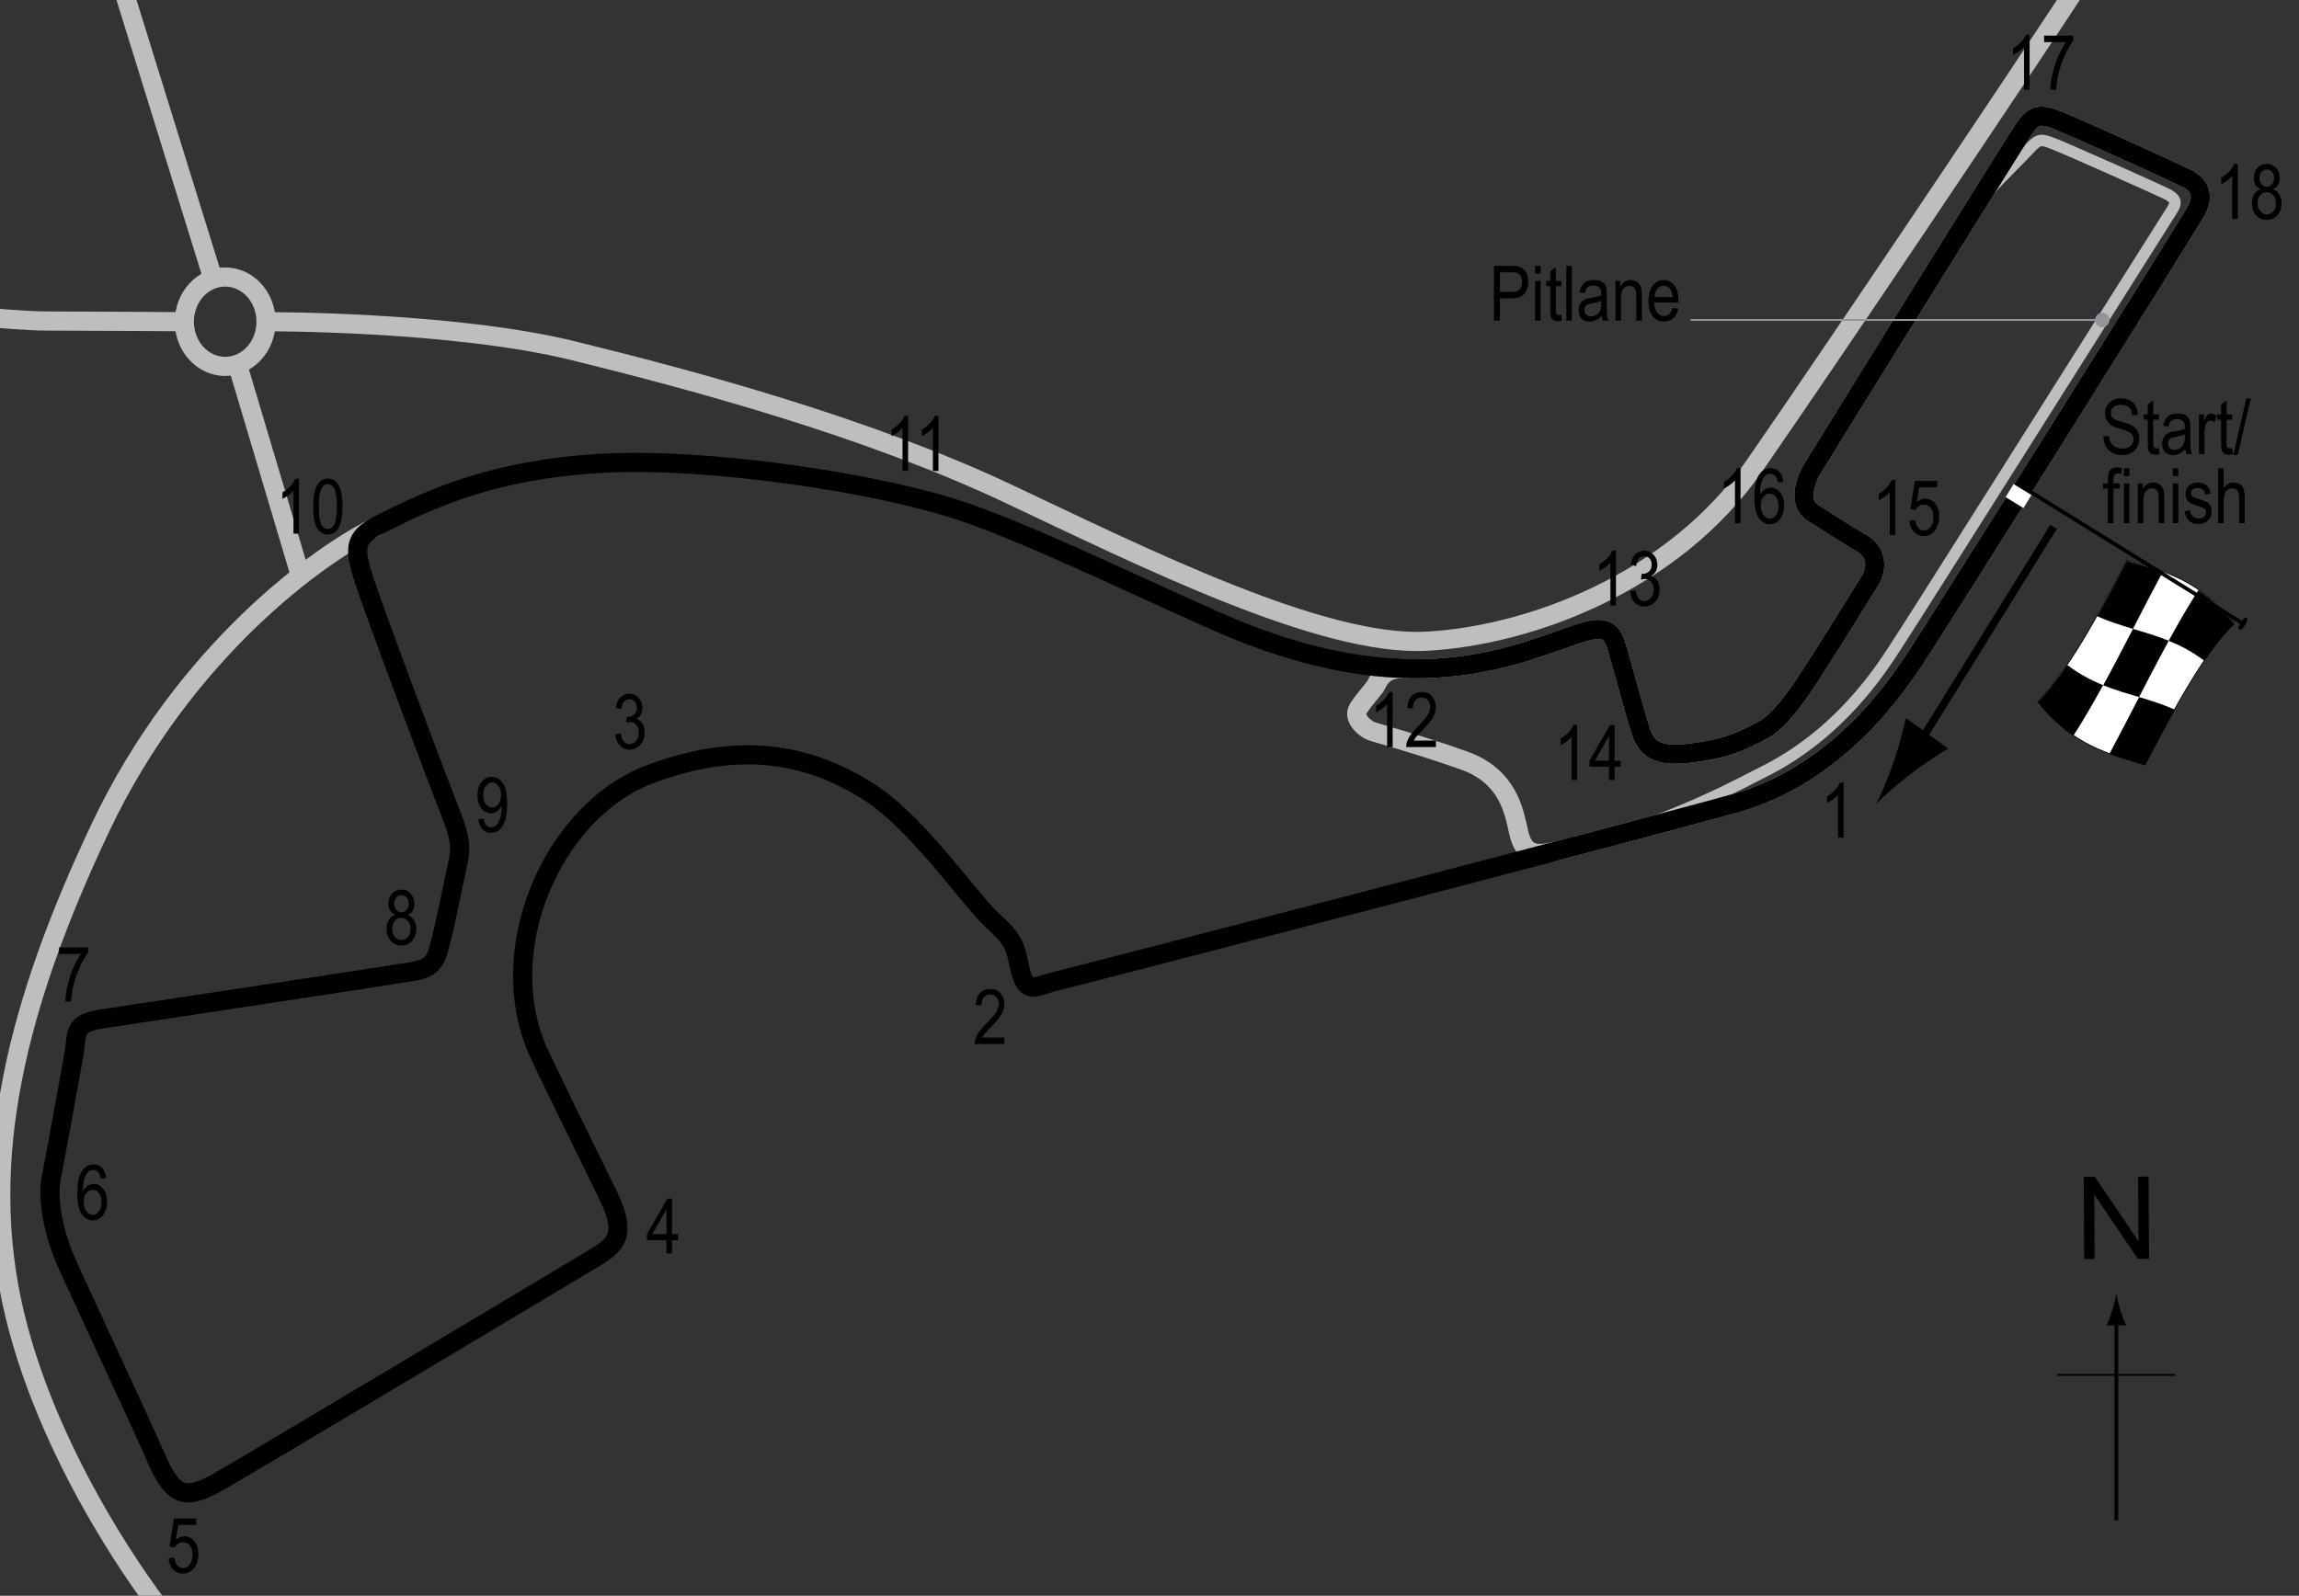 <?xml version="1.0" encoding="utf-8"?>
<!-- Generator: Adobe Illustrator 14.0.0, SVG Export Plug-In . SVG Version: 6.00 Build 43363)  -->
<!DOCTYPE svg PUBLIC "-//W3C//DTD SVG 1.1//EN" "http://www.w3.org/Graphics/SVG/1.1/DTD/svg11.dtd">
<svg version="1.1" xmlns="http://www.w3.org/2000/svg" xmlns:xlink="http://www.w3.org/1999/xlink" x="0px" y="0px" width="300px"
	 height="208.286px" viewBox="0 0 300 208.286" enable-background="new 0 0 300 208.286" xml:space="preserve">
<rect x="0" y="0" width="300" height="208.286" fill="#333333" stroke="none"/>
<g id="Pitlane">
	<path fill="none" stroke="#BCBEC0" stroke-width="1.5" d="M257.212,27.866c1.215-2.066,4.545-5.292,6.318-7.108
		c2.612-2.673,2.273-2.855,4.704-1.883s13.152,5.785,14.375,6.375c1.761,0.851,1.317,1.413,0.375,2.875
		c-1.215,1.883-32.895,52.187-35.75,56.5c-1.638,2.473-7.048,11.208-17.375,16.25c-1.817,0.887-11.103,6.087-22.523,9.125"/>
</g>
<g id="Side_Roads">
	<path fill="none" stroke="#BCBEC0" stroke-width="2.5" d="M49.204,68.69c-7.381,3.554-25.15,16.22-36.085,39.305
		S-2.919,151.492,1.94,171.662c4.86,20.168,18.468,37.664,18.468,37.664"/>
	<line fill="none" stroke="#BCBEC0" stroke-width="2.5" x1="39.18" y1="75.069" x2="30.979" y2="47.549"/>
	<ellipse fill="none" stroke="#BCBEC0" stroke-width="2.5" cx="29.385" cy="41.991" rx="5.331" ry="5.832"/>
	<path fill="none" stroke="#BCBEC0" stroke-width="2.5" d="M24.054,41.991c0,0-13.851-0.091-18.134-0.091s-21.05-1.549-27.338-3.281
		"/>
	<line fill="none" stroke="#BCBEC0" stroke-width="2.5" x1="27.699" y1="36.068" x2="14.574" y2="-6.236"/>
	<path fill="none" stroke="#BCBEC0" stroke-width="2.5" d="M34.715,41.991c0,0,24.33-0.091,40.125,3.797
		c15.795,3.888,38.287,9.939,56.862,18.711c17.497,8.262,40.844,19.925,54.433,19.197c13.607-0.729,32.318-7.777,42.768-22.842
		c10.449-15.066,34.749-51.273,42.525-63.18"/>
</g>
<g id="Short_Circuit">
	<path fill="none" stroke="#BCBEC0" stroke-width="2.5" d="M190.995,99.248c-3.938-1.395-6.562-2.188-11.907-3.767
		c-0.822-0.243-2.701-1.719-1.823-3.038c0.972-1.458,2.085-2.564,2.309-3.038c0.923-1.962,2.222-2.171,4.133-2.129
		c10.513,0.225,17.583-3.052,22.596-4.674c3.416-1.105,4.137-0.069,4.739,2.065c1.336,4.738,2.455,8.861,3.037,10.692
		c0.851,2.673,2.593,3.461,6.683,2.917c3.645-0.486,5.589-0.972,9.355-3.038c1.473-0.808,3.037-2.551,4.982-5.346
		c1.776-2.555,7.41-11.664,8.99-14.216c0.691-1.117,1.093-3.463-1.095-4.738c-2.186-1.276-4.393-2.732-6.438-4.01
		c-1.944-1.215-1.061-4.093,0-5.833c3.037-4.981,24.543-39.608,26.973-43.375c1.563-2.421,2.127-3.159,4.86-2.065
		c2.733,1.094,13.486,5.954,17.011,7.655c1.689,0.816,2.303,2.336,1.092,4.374c-2.307,3.888-32.192,51.641-36.935,58.807
		c-5.711,8.626-13.462,15.637-23.086,18.346c-3.588,1.011-12.128,3.285-22.573,6.036c-3.092,0.814-4.991,1.109-5.735-2.27
		C197.579,105.945,196.827,101.313,190.995,99.248z"/>
</g>
<g id="GP_Circuit">
	<path fill="none" stroke="#000000" stroke-width="2.5" d="M49.447,68.508c7.168-3.645,15.169-7.189,28.795-8.019
		c13.973-0.85,36.886,2.58,47.871,6.44c8.991,3.159,19.999,8.551,32.44,14.094c25.637,11.421,39.486,4.253,47.749,1.58
		c3.416-1.105,4.137-0.069,4.739,2.065c1.336,4.738,2.455,8.861,3.037,10.692c0.851,2.673,2.593,3.461,6.683,2.917
		c3.645-0.486,5.589-0.972,9.355-3.038c1.473-0.808,3.037-2.551,4.982-5.346c1.776-2.555,7.41-11.664,8.99-14.216
		c0.691-1.117,1.093-3.463-1.095-4.738c-2.186-1.276-4.393-2.732-6.438-4.01c-1.944-1.215-1.061-4.093,0-5.833
		c3.037-4.981,24.543-39.608,26.973-43.375c1.563-2.421,2.127-3.159,4.86-2.065c2.733,1.094,13.486,5.954,17.011,7.655
		c1.689,0.816,2.303,2.336,1.092,4.374c-2.307,3.888-32.192,51.641-36.935,58.807c-5.711,8.626-13.462,15.637-23.086,18.346
		c-12.515,3.523-85.232,22.416-89.059,23.328c-2.162,0.515-3.555,1.815-4.313-1.701c-0.668-3.098-0.728-3.7-3.584-6.318
		c-2.917-2.673-9.712-12.616-15.917-16.646c-9.355-6.075-18.65-6.196-28.674-2.49c-12.834,4.745-20.897,23.267-14.458,36.753
		c5.433,11.381,8.647,17.594,9.417,19.44c1.822,4.374,0.121,5.528-2.613,7.169c-2.733,1.64-46.602,27.871-48.964,29.159
		c-4.009,2.188-5.663,2.008-7.897-3.158c-1.944-4.495-10.207-22.113-11.907-26.001c-1.208-2.764-2.43-7.412-1.822-10.571
		c0.796-4.142,2.552-13.729,3.038-16.646c0.362-2.171-0.201-3.58,3.402-4.131c5.164-0.789,36.207-5.467,40.581-6.196
		c2.965-0.494,3.189-1.457,3.888-4.253c0.851-3.402,1.519-7.107,2.066-9.477c0.547-2.369,0.486-3.645-0.972-7.29
		s-9.902-26.122-11.178-30.132C46.227,71.667,46.098,70.211,49.447,68.508z"/>
</g>
<g id="Startline">
	<line fill="none" stroke="#FFFFFF" stroke-width="2" x1="262.235" y1="64.042" x2="264.568" y2="65.458"/>
</g>
<g id="Flag_x2C__North">
	<g>
		<g>
			<path fill="#FFFFFF" stroke="#000000" stroke-width="0.1" d="M265.886,91.559c3.884-3.807,7.767-10.976,11.65-18.455
				c4.669,1.434,9.339,2.421,14.008,8.269c-3.884,3.806-7.769,10.976-11.652,18.454C275.223,98.395,270.555,97.407,265.886,91.559z"
				/>
			<path d="M282.996,83.638c1.295-2.366,2.589-4.607,3.884-6.611c1.557,1.066,3.114,2.476,4.671,4.426
				c-1.295,1.268-2.591,2.91-3.886,4.813C286.108,85.079,284.552,84.268,282.996,83.638z"/>
			<path d="M273.661,80.436c1.295-2.312,2.59-4.771,3.885-7.264c1.557,0.478,3.112,0.906,4.669,1.482
				c-1.295,2.411-2.591,4.925-3.886,7.427C276.773,81.614,275.216,81.131,273.661,80.436z"/>
			<path d="M274.456,89.445c1.294-2.368,2.589-4.859,3.883-7.361c1.557,0.467,3.113,0.917,4.67,1.549
				c-1.295,2.365-2.59,4.855-3.885,7.357C277.568,90.524,276.011,90.074,274.456,89.445z"/>
			<path d="M265.884,91.616c1.295-1.269,2.589-2.912,3.884-4.815c1.557,1.188,3.112,1.998,4.669,2.628
				c-1.295,2.366-2.589,4.607-3.884,6.611C268.997,94.975,267.441,93.565,265.884,91.616z"/>
			<path d="M275.254,98.416c1.294-2.414,2.589-4.928,3.883-7.429c1.557,0.466,3.112,0.951,4.669,1.649
				c-1.295,2.309-2.59,4.767-3.885,7.26C278.366,99.417,276.81,98.989,275.254,98.416z"/>
		</g>
	</g>
	<line fill="#FFFFFF" stroke="#000000" stroke-width="0.5" x1="292.874" y1="81.514" x2="264.754" y2="64.073"/>
	<path d="M292.216,82.147c-0.149-0.092-0.213-0.216,0.204-0.889c0.418-0.673,0.579-0.709,0.729-0.617
		c0.148,0.093,0.228,0.277-0.191,0.95C292.541,82.264,292.365,82.24,292.216,82.147z"/>
	<g>
		<line fill="none" stroke="#000000" x1="267.976" y1="68.764" x2="250.126" y2="97.564"/>
		<path d="M247.14,99.341c0.757-2.203,1.104-3.743,1.568-5.615l5.521,3.982c-0.619,0.343-2.982,1.846-4.833,3.261
			c-1.982,1.516-3.651,2.985-4.616,4.02C245.459,103.747,246.327,101.7,247.14,99.341z"/>
	</g>
	<g>
		<g>
			<g>
				<line fill="none" stroke="#000000" stroke-width="0.5" x1="276.163" y1="198.436" x2="276.163" y2="172.152"/>
				<path d="M275.65,170.972c-0.249,0.827-0.479,1.364-0.746,2.027h2.522c-0.113-0.237-0.496-1.2-0.746-2.027
					c-0.268-0.885-0.449-1.687-0.516-2.207C276.1,169.285,275.917,170.087,275.65,170.972z"/>
			</g>
		</g>
	</g>
	<line fill="none" stroke="#000000" stroke-width="0.25" x1="268.458" y1="179.461" x2="283.893" y2="179.461"/>
	<g>
		<path d="M271.968,164.353l-0.058-10.737l1.458-0.008l5.685,8.4l-0.045-8.431l1.362-0.007l0.058,10.736l-1.458,0.008l-5.685-8.406
			l0.045,8.438L271.968,164.353z"/>
	</g>
</g>
<g id="Labels">
	<g>
		<path d="M194.945,41.858V34.7h2.212c0.521,0,0.905,0.045,1.152,0.137c0.339,0.124,0.608,0.353,0.811,0.688
			s0.303,0.747,0.303,1.235c0,0.645-0.164,1.17-0.493,1.577s-0.896,0.61-1.704,0.61h-1.504v2.91H194.945z M195.721,38.104h1.519
			c0.479,0,0.828-0.108,1.05-0.325s0.332-0.543,0.332-0.979c0-0.283-0.055-0.526-0.163-0.728c-0.109-0.202-0.241-0.34-0.396-0.415
			c-0.154-0.075-0.434-0.112-0.837-0.112h-1.504V38.104z"/>
		<path d="M200.316,35.711V34.7h0.718v1.011H200.316z M200.316,41.858v-5.186h0.718v5.186H200.316z"/>
		<path d="M203.739,41.072l0.098,0.776c-0.198,0.052-0.378,0.078-0.537,0.078c-0.251,0-0.452-0.05-0.605-0.149
			s-0.258-0.235-0.315-0.408c-0.057-0.172-0.085-0.516-0.085-1.03v-2.983h-0.527v-0.684h0.527v-1.284l0.718-0.527v1.812h0.728v0.684
			h-0.728v3.032c0,0.28,0.021,0.46,0.063,0.542c0.062,0.117,0.178,0.176,0.347,0.176C203.502,41.106,203.609,41.095,203.739,41.072z
			"/>
		<path d="M204.393,41.858V34.7h0.718v7.158H204.393z"/>
		<path d="M209.007,41.219c-0.241,0.25-0.491,0.439-0.752,0.566s-0.53,0.19-0.811,0.19c-0.442,0-0.796-0.133-1.06-0.4
			s-0.396-0.626-0.396-1.079c0-0.299,0.062-0.565,0.186-0.796s0.293-0.412,0.508-0.542s0.54-0.226,0.977-0.288
			c0.586-0.086,1.016-0.188,1.289-0.308l0.005-0.225c0-0.355-0.063-0.604-0.19-0.747c-0.179-0.208-0.454-0.313-0.825-0.313
			c-0.335,0-0.586,0.069-0.752,0.208s-0.288,0.4-0.366,0.783l-0.708-0.117c0.101-0.557,0.306-0.962,0.612-1.216
			c0.309-0.254,0.748-0.381,1.321-0.381c0.446,0,0.796,0.084,1.05,0.251s0.414,0.375,0.48,0.623
			c0.067,0.248,0.101,0.609,0.101,1.084v1.172c0,0.82,0.016,1.337,0.046,1.55c0.031,0.213,0.093,0.421,0.184,0.623h-0.752
			C209.079,41.679,209.03,41.466,209.007,41.219z M208.949,39.256c-0.264,0.13-0.656,0.241-1.177,0.332
			c-0.303,0.052-0.515,0.111-0.635,0.178s-0.214,0.161-0.28,0.283c-0.067,0.122-0.101,0.263-0.101,0.422
			c0,0.248,0.076,0.445,0.229,0.593s0.364,0.222,0.635,0.222c0.257,0,0.49-0.067,0.701-0.2c0.209-0.133,0.366-0.312,0.471-0.535
			s0.156-0.548,0.156-0.974V39.256z"/>
		<path d="M210.799,41.858v-5.186h0.649v0.732c0.156-0.285,0.347-0.498,0.572-0.638c0.227-0.141,0.485-0.211,0.778-0.211
			c0.227,0,0.438,0.045,0.631,0.134s0.35,0.207,0.468,0.352c0.119,0.145,0.207,0.333,0.266,0.564s0.088,0.586,0.088,1.064v3.188
			h-0.718v-3.158c0-0.381-0.032-0.66-0.098-0.836c-0.065-0.176-0.167-0.312-0.306-0.408c-0.138-0.096-0.298-0.144-0.48-0.144
			c-0.345,0-0.62,0.129-0.825,0.386s-0.308,0.699-0.308,1.325v2.835H210.799z"/>
		<path d="M218.265,40.188l0.742,0.112c-0.124,0.553-0.348,0.971-0.672,1.252c-0.323,0.282-0.725,0.422-1.203,0.422
			c-0.603,0-1.09-0.229-1.463-0.686c-0.372-0.458-0.559-1.117-0.559-1.98c0-0.895,0.188-1.578,0.564-2.048
			c0.375-0.47,0.852-0.706,1.428-0.706c0.55,0,1.009,0.231,1.377,0.693s0.552,1.131,0.552,2.007l-0.005,0.234h-3.174
			c0.029,0.583,0.164,1.022,0.405,1.318s0.534,0.444,0.879,0.444C217.677,41.253,218.053,40.898,218.265,40.188z M215.897,38.768
			h2.373c-0.032-0.449-0.129-0.785-0.288-1.006c-0.231-0.322-0.525-0.483-0.884-0.483c-0.322,0-0.598,0.134-0.825,0.403
			S215.919,38.312,215.897,38.768z"/>
	</g>
	<g>
		<path d="M274.48,56.977l0.732-0.078c0.039,0.394,0.128,0.701,0.267,0.92c0.138,0.22,0.336,0.396,0.593,0.53s0.547,0.2,0.869,0.2
			c0.462,0,0.821-0.113,1.077-0.338c0.255-0.226,0.383-0.519,0.383-0.88c0-0.211-0.047-0.396-0.139-0.553
			c-0.094-0.158-0.233-0.287-0.42-0.388c-0.188-0.101-0.592-0.243-1.214-0.427c-0.554-0.165-0.947-0.33-1.182-0.496
			s-0.417-0.377-0.547-0.632s-0.195-0.544-0.195-0.867c0-0.58,0.188-1.053,0.562-1.421s0.879-0.552,1.514-0.552
			c0.437,0,0.818,0.086,1.145,0.259c0.328,0.172,0.582,0.42,0.762,0.742c0.182,0.322,0.278,0.702,0.291,1.138l-0.747,0.068
			c-0.039-0.465-0.179-0.811-0.417-1.035c-0.24-0.225-0.576-0.337-1.009-0.337c-0.439,0-0.774,0.099-1.006,0.295
			s-0.347,0.452-0.347,0.764c0,0.29,0.085,0.514,0.254,0.674c0.169,0.159,0.55,0.321,1.143,0.484c0.579,0.16,0.985,0.299,1.22,0.417
			c0.358,0.183,0.628,0.423,0.811,0.721c0.183,0.298,0.274,0.653,0.274,1.066c0,0.41-0.096,0.783-0.288,1.119
			c-0.192,0.337-0.453,0.593-0.784,0.769c-0.33,0.175-0.728,0.263-1.193,0.263c-0.726,0-1.305-0.218-1.736-0.654
			C274.72,58.313,274.497,57.722,274.48,56.977z"/>
		<path d="M281.711,58.495l0.098,0.776c-0.198,0.052-0.378,0.078-0.537,0.078c-0.251,0-0.452-0.05-0.605-0.149
			s-0.258-0.235-0.314-0.408c-0.058-0.172-0.086-0.516-0.086-1.03v-2.983h-0.527v-0.684h0.527v-1.284l0.718-0.527v1.812h0.728v0.684
			h-0.728v3.032c0,0.28,0.021,0.46,0.063,0.542c0.062,0.117,0.178,0.176,0.347,0.176C281.475,58.529,281.582,58.518,281.711,58.495z
			"/>
		<path d="M285.159,58.642c-0.241,0.25-0.491,0.439-0.752,0.566s-0.53,0.19-0.811,0.19c-0.442,0-0.796-0.133-1.06-0.4
			s-0.396-0.626-0.396-1.079c0-0.299,0.062-0.565,0.186-0.796s0.293-0.412,0.508-0.542s0.54-0.226,0.977-0.288
			c0.586-0.086,1.016-0.188,1.289-0.308l0.005-0.225c0-0.355-0.063-0.604-0.19-0.747c-0.179-0.208-0.454-0.313-0.825-0.313
			c-0.335,0-0.586,0.069-0.752,0.208s-0.288,0.4-0.366,0.783l-0.708-0.117c0.101-0.557,0.306-0.962,0.612-1.216
			c0.309-0.254,0.748-0.381,1.321-0.381c0.446,0,0.796,0.084,1.05,0.251s0.414,0.375,0.48,0.623
			c0.067,0.248,0.101,0.609,0.101,1.084v1.172c0,0.82,0.016,1.337,0.046,1.55c0.031,0.213,0.093,0.421,0.184,0.623h-0.752
			C285.23,59.102,285.181,58.889,285.159,58.642z M285.1,56.679c-0.264,0.13-0.656,0.241-1.177,0.332
			c-0.303,0.052-0.515,0.111-0.635,0.178s-0.214,0.161-0.28,0.283c-0.067,0.122-0.101,0.263-0.101,0.422
			c0,0.248,0.076,0.445,0.229,0.593s0.364,0.222,0.635,0.222c0.257,0,0.49-0.067,0.701-0.2c0.209-0.133,0.366-0.312,0.471-0.535
			s0.156-0.548,0.156-0.974V56.679z"/>
		<path d="M286.951,59.281v-5.186h0.649v0.786c0.166-0.365,0.318-0.606,0.457-0.725c0.138-0.119,0.293-0.178,0.466-0.178
			c0.241,0,0.486,0.094,0.737,0.283l-0.244,0.815c-0.179-0.127-0.354-0.19-0.522-0.19c-0.153,0-0.293,0.054-0.42,0.161
			s-0.217,0.257-0.269,0.449c-0.091,0.335-0.137,0.692-0.137,1.069v2.715H286.951z"/>
		<path d="M291.282,58.495l0.098,0.776c-0.198,0.052-0.378,0.078-0.537,0.078c-0.251,0-0.452-0.05-0.605-0.149
			s-0.258-0.235-0.314-0.408c-0.058-0.172-0.086-0.516-0.086-1.03v-2.983h-0.527v-0.684h0.527v-1.284l0.718-0.527v1.812h0.728v0.684
			h-0.728v3.032c0,0.28,0.021,0.46,0.063,0.542c0.062,0.117,0.178,0.176,0.347,0.176C291.045,58.529,291.152,58.518,291.282,58.495z
			"/>
		<path d="M291.424,59.398l1.7-7.397h0.587l-1.706,7.397H291.424z"/>
		<path d="M275.069,68.281v-4.502h-0.64v-0.684h0.64v-0.552c0-0.407,0.042-0.712,0.127-0.916s0.215-0.359,0.39-0.466
			s0.394-0.161,0.658-0.161c0.206,0,0.431,0.031,0.676,0.093l-0.107,0.762c-0.149-0.033-0.291-0.049-0.425-0.049
			c-0.215,0-0.369,0.056-0.461,0.168c-0.094,0.112-0.14,0.326-0.14,0.642v0.479h0.83v0.684h-0.83v4.502H275.069z"/>
		<path d="M277.149,62.134v-1.011h0.718v1.011H277.149z M277.149,68.281v-5.186h0.718v5.186H277.149z"/>
		<path d="M278.97,68.281v-5.186h0.649v0.732c0.156-0.285,0.347-0.498,0.572-0.638c0.227-0.141,0.485-0.211,0.778-0.211
			c0.227,0,0.438,0.045,0.631,0.134s0.35,0.207,0.468,0.352c0.119,0.145,0.207,0.333,0.266,0.564s0.088,0.586,0.088,1.064v3.188
			h-0.718v-3.158c0-0.381-0.032-0.66-0.098-0.836c-0.065-0.176-0.167-0.312-0.306-0.408c-0.138-0.096-0.298-0.144-0.48-0.144
			c-0.345,0-0.62,0.129-0.825,0.386s-0.308,0.699-0.308,1.325v2.835H278.97z"/>
		<path d="M283.531,62.134v-1.011h0.718v1.011H283.531z M283.531,68.281v-5.186h0.718v5.186H283.531z"/>
		<path d="M285.074,66.729l0.718-0.137c0.042,0.366,0.157,0.639,0.346,0.816c0.188,0.179,0.438,0.268,0.75,0.268
			c0.313,0,0.554-0.077,0.724-0.232c0.171-0.155,0.256-0.351,0.256-0.588c0-0.205-0.073-0.365-0.22-0.479
			c-0.101-0.078-0.345-0.176-0.732-0.293c-0.56-0.172-0.935-0.319-1.123-0.439s-0.335-0.282-0.439-0.483s-0.156-0.431-0.156-0.688
			c0-0.443,0.142-0.802,0.425-1.079s0.676-0.415,1.177-0.415c0.315,0,0.594,0.057,0.832,0.171c0.24,0.114,0.423,0.267,0.55,0.459
			s0.215,0.467,0.264,0.825l-0.703,0.117c-0.065-0.566-0.373-0.85-0.923-0.85c-0.313,0-0.545,0.063-0.698,0.187
			c-0.153,0.125-0.229,0.285-0.229,0.479c0,0.191,0.073,0.342,0.22,0.453c0.089,0.064,0.35,0.168,0.783,0.311
			c0.597,0.189,0.982,0.34,1.157,0.453s0.312,0.266,0.409,0.46c0.097,0.194,0.146,0.425,0.146,0.692
			c0,0.496-0.157,0.897-0.471,1.203c-0.314,0.307-0.743,0.46-1.287,0.46C285.828,68.398,285.237,67.842,285.074,66.729z"/>
		<path d="M289.454,68.281v-7.158h0.718v2.568c0.169-0.238,0.36-0.416,0.573-0.535c0.214-0.119,0.449-0.178,0.706-0.178
			c0.452,0,0.81,0.144,1.071,0.432c0.263,0.288,0.394,0.816,0.394,1.584v3.286h-0.718v-3.286c0-0.449-0.08-0.771-0.239-0.967
			s-0.379-0.293-0.659-0.293c-0.313,0-0.578,0.125-0.799,0.376c-0.219,0.25-0.329,0.695-0.329,1.333v2.837H289.454z"/>
	</g>
	<g>
		<path d="M240.574,109.346h-0.723v-5.601c-0.166,0.195-0.389,0.395-0.669,0.598s-0.537,0.357-0.771,0.461v-0.85
			c0.397-0.228,0.748-0.506,1.053-0.835c0.304-0.329,0.518-0.649,0.642-0.962h0.469V109.346z"/>
	</g>
	<g>
		<path d="M131.07,135.425v0.845h-3.882c-0.01-0.342,0.094-0.725,0.31-1.148c0.216-0.423,0.613-0.923,1.189-1.5
			c0.674-0.671,1.115-1.189,1.323-1.556c0.208-0.367,0.313-0.708,0.313-1.024c0-0.365-0.106-0.662-0.32-0.892
			c-0.213-0.23-0.476-0.345-0.789-0.345c-0.335,0-0.61,0.124-0.825,0.373c-0.215,0.248-0.322,0.604-0.322,1.067l-0.742-0.093
			c0.052-0.688,0.247-1.204,0.583-1.55s0.78-0.52,1.331-0.52c0.599,0,1.052,0.202,1.36,0.605c0.308,0.404,0.461,0.862,0.461,1.376
			c0,0.456-0.121,0.893-0.361,1.311s-0.698,0.976-1.372,1.673c-0.43,0.439-0.707,0.739-0.833,0.899
			c-0.125,0.159-0.227,0.319-0.305,0.479H131.07z"/>
	</g>
	<g>
		<path d="M80.283,95.838l0.718-0.117c0.15,0.941,0.53,1.411,1.14,1.411c0.33,0,0.615-0.139,0.856-0.418
			c0.242-0.279,0.362-0.64,0.362-1.083c0-0.417-0.111-0.753-0.332-1.008s-0.493-0.381-0.815-0.381c-0.137,0-0.306,0.033-0.508,0.098
			l0.083-0.771l0.113,0.01c0.356,0,0.646-0.109,0.867-0.327c0.223-0.217,0.333-0.508,0.333-0.872c0-0.334-0.093-0.603-0.279-0.806
			s-0.413-0.305-0.681-0.305c-0.277,0-0.511,0.106-0.702,0.32s-0.313,0.536-0.365,0.969l-0.718-0.156
			c0.091-0.612,0.296-1.074,0.615-1.387s0.705-0.469,1.157-0.469c0.475,0,0.879,0.176,1.211,0.527
			c0.332,0.352,0.498,0.794,0.498,1.327c0,0.326-0.07,0.613-0.211,0.864c-0.141,0.25-0.337,0.447-0.589,0.59
			c0.233,0.065,0.426,0.173,0.578,0.322c0.152,0.15,0.276,0.35,0.37,0.6c0.094,0.25,0.141,0.53,0.141,0.839
			c0,0.657-0.194,1.195-0.581,1.613s-0.851,0.627-1.392,0.627c-0.501,0-0.926-0.182-1.274-0.547S80.332,96.454,80.283,95.838z"/>
	</g>
	<g>
		<path d="M86.969,163.597v-1.714h-2.544v-0.806l2.675-4.639h0.591v4.639h0.796v0.806h-0.796v1.714H86.969z M86.969,161.077v-3.228
			l-1.834,3.228H86.969z"/>
	</g>
	<g>
		<path d="M21.994,203.398l0.757-0.078c0.059,0.456,0.191,0.795,0.398,1.019c0.207,0.223,0.447,0.334,0.72,0.334
			c0.342,0,0.636-0.157,0.884-0.472s0.371-0.744,0.371-1.289c0-0.512-0.12-0.908-0.359-1.19s-0.54-0.423-0.901-0.423
			c-0.218,0-0.422,0.062-0.613,0.184s-0.341,0.293-0.452,0.512l-0.679-0.107l0.571-3.679h2.915v0.84h-2.343l-0.313,1.926
			c0.348-0.301,0.718-0.451,1.108-0.451c0.491,0,0.918,0.209,1.282,0.628c0.363,0.419,0.544,0.983,0.544,1.693
			c0,0.701-0.182,1.302-0.544,1.802s-0.851,0.75-1.462,0.75c-0.508,0-0.937-0.177-1.287-0.529
			C22.242,204.513,22.043,204.023,21.994,203.398z"/>
	</g>
	<g>
		<path d="M13.865,153.763l-0.718,0.068c-0.068-0.366-0.169-0.627-0.302-0.782c-0.191-0.228-0.422-0.341-0.692-0.341
			c-0.419,0-0.755,0.261-1.008,0.781c-0.218,0.449-0.328,1.113-0.332,1.992c0.166-0.313,0.375-0.55,0.625-0.71
			c0.25-0.162,0.516-0.242,0.796-0.242c0.465,0,0.872,0.211,1.218,0.633c0.347,0.421,0.52,0.985,0.52,1.691
			c0,0.479-0.087,0.912-0.261,1.301c-0.174,0.39-0.398,0.677-0.671,0.862s-0.575,0.278-0.903,0.278
			c-0.592,0-1.081-0.267-1.465-0.801s-0.576-1.424-0.576-2.671c0-1.384,0.197-2.369,0.59-2.956c0.394-0.588,0.897-0.882,1.512-0.882
			c0.446,0,0.818,0.151,1.119,0.455S13.8,153.185,13.865,153.763z M10.925,156.854c0,0.518,0.122,0.934,0.366,1.248
			c0.244,0.313,0.527,0.471,0.85,0.471c0.283,0,0.536-0.148,0.759-0.444s0.334-0.703,0.334-1.221c0-0.508-0.111-0.901-0.332-1.182
			s-0.492-0.42-0.811-0.42c-0.313,0-0.585,0.14-0.818,0.417C11.042,156.002,10.925,156.378,10.925,156.854z"/>
	</g>
	<g>
		<path d="M7.707,124.509v-0.845h3.794v0.684c-0.566,0.736-1.064,1.693-1.494,2.874s-0.677,2.349-0.742,3.508H8.527
			c0.01-0.599,0.105-1.297,0.285-2.095c0.18-0.797,0.428-1.558,0.743-2.28s0.654-1.338,1.018-1.846H7.707z"/>
	</g>
	<g>
		<path d="M51.562,119.414c-0.288-0.13-0.505-0.316-0.653-0.559c-0.147-0.243-0.221-0.544-0.221-0.905
			c0-0.543,0.16-0.985,0.479-1.327c0.32-0.341,0.722-0.512,1.205-0.512c0.487,0,0.892,0.174,1.215,0.522
			c0.323,0.348,0.484,0.797,0.484,1.347c0,0.345-0.072,0.637-0.215,0.876c-0.143,0.239-0.359,0.425-0.649,0.559
			c0.354,0.14,0.627,0.366,0.817,0.679c0.19,0.313,0.286,0.7,0.286,1.163c0,0.639-0.185,1.159-0.554,1.561
			c-0.369,0.402-0.827,0.604-1.373,0.604c-0.553,0-1.014-0.201-1.382-0.604c-0.369-0.402-0.554-0.931-0.554-1.585
			c0-0.479,0.099-0.874,0.295-1.185C50.941,119.735,51.213,119.525,51.562,119.414z M51.186,121.233
			c0,0.439,0.118,0.793,0.353,1.062c0.236,0.269,0.518,0.403,0.846,0.403c0.332,0,0.612-0.13,0.843-0.391
			c0.231-0.26,0.346-0.609,0.346-1.045c0-0.439-0.119-0.793-0.356-1.062c-0.237-0.269-0.521-0.403-0.853-0.403
			c-0.328,0-0.606,0.133-0.835,0.4S51.186,120.81,51.186,121.233z M51.425,117.925c0,0.351,0.092,0.63,0.277,0.838
			c0.186,0.208,0.413,0.312,0.682,0.312c0.263,0,0.487-0.103,0.672-0.307s0.278-0.469,0.278-0.794c0-0.334-0.095-0.608-0.285-0.821
			c-0.19-0.213-0.415-0.319-0.674-0.319s-0.483,0.104-0.67,0.312C51.519,117.353,51.425,117.613,51.425,117.925z"/>
	</g>
	<g>
		<path d="M62.42,106.931l0.693-0.078c0.111,0.755,0.436,1.133,0.977,1.133c0.241,0,0.46-0.082,0.657-0.247s0.364-0.457,0.5-0.876
			s0.205-0.91,0.205-1.47v-0.176c-0.15,0.29-0.352,0.519-0.605,0.688s-0.513,0.254-0.776,0.254c-0.479,0-0.891-0.209-1.238-0.627
			s-0.52-0.99-0.52-1.716c0-0.749,0.18-1.339,0.54-1.77s0.797-0.647,1.311-0.647c0.365,0,0.705,0.121,1.021,0.361
			s0.56,0.596,0.732,1.064s0.259,1.144,0.259,2.026c0,0.983-0.093,1.747-0.278,2.29s-0.437,0.941-0.754,1.191
			s-0.673,0.376-1.067,0.376c-0.446,0-0.819-0.152-1.118-0.457S62.479,107.507,62.42,106.931z M65.374,103.77
			c0-0.512-0.114-0.915-0.343-1.208c-0.228-0.293-0.491-0.44-0.788-0.44c-0.31,0-0.586,0.156-0.829,0.469
			c-0.243,0.313-0.365,0.73-0.365,1.252c0,0.47,0.116,0.844,0.347,1.123c0.232,0.279,0.509,0.418,0.832,0.418
			c0.32,0,0.59-0.14,0.813-0.42C65.263,104.683,65.374,104.285,65.374,103.77z"/>
	</g>
	<g>
		<path d="M39.021,69.652h-0.723v-5.601c-0.166,0.195-0.389,0.395-0.669,0.598s-0.537,0.357-0.771,0.461v-0.85
			c0.397-0.228,0.748-0.506,1.052-0.835s0.519-0.649,0.642-0.962h0.469V69.652z"/>
		<path d="M40.867,66.122c0-1.201,0.162-2.111,0.486-2.729s0.802-0.928,1.433-0.928c0.56,0,1.001,0.25,1.323,0.752
			c0.391,0.605,0.586,1.574,0.586,2.905c0,1.195-0.161,2.102-0.483,2.722s-0.801,0.93-1.436,0.93c-0.56,0-1.018-0.273-1.375-0.82
			S40.867,67.463,40.867,66.122z M41.604,66.12c0,1.163,0.112,1.942,0.335,2.338c0.224,0.396,0.51,0.594,0.859,0.594
			c0.33,0,0.605-0.2,0.827-0.601c0.222-0.401,0.333-1.178,0.333-2.331c0-1.167-0.112-1.947-0.335-2.341
			c-0.224-0.394-0.513-0.591-0.869-0.591c-0.326,0-0.6,0.2-0.82,0.601S41.604,64.966,41.604,66.12z"/>
	</g>
	<g>
		<path d="M118.496,61.469h-0.723v-5.601c-0.166,0.195-0.389,0.395-0.669,0.598s-0.537,0.357-0.771,0.461v-0.85
			c0.397-0.228,0.748-0.506,1.052-0.835s0.519-0.649,0.642-0.962h0.469V61.469z"/>
		<path d="M122.456,61.469h-0.723v-5.601c-0.166,0.195-0.389,0.395-0.669,0.598s-0.537,0.357-0.771,0.461v-0.85
			c0.397-0.228,0.748-0.506,1.052-0.835s0.519-0.649,0.642-0.962h0.469V61.469z"/>
	</g>
	<g>
		<path d="M181.73,97.514h-0.723v-5.601c-0.166,0.195-0.389,0.395-0.669,0.598s-0.537,0.357-0.771,0.461v-0.85
			c0.397-0.228,0.748-0.506,1.052-0.835s0.519-0.649,0.642-0.962h0.469V97.514z"/>
		<path d="M187.375,96.669v0.845h-3.882c-0.01-0.342,0.094-0.725,0.31-1.148c0.216-0.424,0.613-0.924,1.189-1.5
			c0.674-0.671,1.114-1.19,1.322-1.557c0.209-0.367,0.313-0.708,0.313-1.024c0-0.365-0.106-0.662-0.319-0.892
			c-0.213-0.23-0.476-0.345-0.788-0.345c-0.336,0-0.611,0.124-0.826,0.373c-0.215,0.248-0.322,0.604-0.322,1.068l-0.742-0.093
			c0.052-0.687,0.247-1.204,0.583-1.55s0.78-0.52,1.33-0.52c0.6,0,1.053,0.202,1.36,0.605c0.308,0.404,0.462,0.862,0.462,1.376
			c0,0.456-0.121,0.892-0.361,1.31c-0.241,0.418-0.699,0.976-1.373,1.673c-0.43,0.44-0.707,0.74-0.832,0.899
			c-0.125,0.16-0.227,0.319-0.305,0.479H187.375z"/>
	</g>
	<g>
		<path d="M210.87,79.056h-0.723v-5.601c-0.166,0.195-0.389,0.395-0.669,0.598s-0.537,0.357-0.771,0.461v-0.85
			c0.397-0.228,0.748-0.506,1.052-0.835c0.305-0.329,0.519-0.649,0.643-0.962h0.469V79.056z"/>
		<path d="M212.715,77.162l0.718-0.117c0.15,0.941,0.53,1.411,1.14,1.411c0.33,0,0.615-0.139,0.856-0.418s0.362-0.64,0.362-1.083
			c0-0.417-0.11-0.753-0.332-1.008s-0.493-0.381-0.815-0.381c-0.137,0-0.306,0.033-0.508,0.098l0.083-0.771l0.112,0.01
			c0.356,0,0.646-0.109,0.868-0.327c0.222-0.217,0.333-0.508,0.333-0.872c0-0.334-0.093-0.603-0.279-0.806
			c-0.186-0.203-0.412-0.305-0.68-0.305c-0.277,0-0.512,0.106-0.703,0.32c-0.19,0.213-0.313,0.536-0.364,0.969l-0.718-0.156
			c0.091-0.612,0.296-1.074,0.615-1.387s0.705-0.469,1.157-0.469c0.476,0,0.879,0.176,1.211,0.527
			c0.332,0.352,0.498,0.794,0.498,1.327c0,0.326-0.07,0.613-0.211,0.864s-0.338,0.447-0.59,0.59
			c0.233,0.065,0.426,0.173,0.578,0.322c0.152,0.15,0.275,0.35,0.37,0.6c0.094,0.25,0.141,0.53,0.141,0.839
			c0,0.657-0.193,1.195-0.581,1.613s-0.852,0.627-1.392,0.627c-0.501,0-0.926-0.182-1.274-0.547S212.764,77.777,212.715,77.162z"/>
	</g>
	<g>
		<path d="M205.804,101.804h-0.723v-5.601c-0.166,0.195-0.389,0.395-0.669,0.598s-0.537,0.357-0.771,0.461v-0.85
			c0.397-0.228,0.748-0.506,1.053-0.835c0.304-0.329,0.518-0.649,0.642-0.962h0.469V101.804z"/>
		<path d="M209.959,101.804v-1.714h-2.544v-0.806l2.676-4.639h0.591v4.639h0.796v0.806h-0.796v1.714H209.959z M209.959,99.285
			v-3.228l-1.834,3.228H209.959z"/>
	</g>
	<g>
		<path d="M247.321,69.844h-0.723v-5.601c-0.166,0.195-0.389,0.395-0.669,0.598s-0.537,0.357-0.771,0.461v-0.85
			c0.397-0.228,0.748-0.506,1.053-0.835c0.304-0.329,0.518-0.649,0.642-0.962h0.469V69.844z"/>
		<path d="M249.167,67.969l0.757-0.078c0.059,0.456,0.191,0.795,0.398,1.018c0.206,0.223,0.446,0.334,0.72,0.334
			c0.342,0,0.637-0.157,0.884-0.472c0.247-0.315,0.371-0.744,0.371-1.289c0-0.512-0.119-0.909-0.359-1.191
			c-0.238-0.282-0.539-0.423-0.9-0.423c-0.218,0-0.422,0.061-0.613,0.184c-0.189,0.123-0.341,0.293-0.451,0.512l-0.679-0.108
			l0.571-3.678h2.915v0.84h-2.343l-0.313,1.926c0.348-0.301,0.718-0.452,1.108-0.452c0.491,0,0.919,0.209,1.281,0.628
			c0.363,0.419,0.545,0.983,0.545,1.694c0,0.701-0.182,1.301-0.545,1.801c-0.362,0.5-0.85,0.75-1.462,0.75
			c-0.508,0-0.937-0.177-1.286-0.53C249.415,69.083,249.215,68.594,249.167,67.969z"/>
	</g>
	<g>
		<path d="M227.125,68.296h-0.723v-5.601c-0.166,0.195-0.389,0.395-0.669,0.598s-0.537,0.357-0.771,0.461v-0.85
			c0.397-0.228,0.748-0.506,1.052-0.835c0.305-0.329,0.519-0.649,0.643-0.962h0.469V68.296z"/>
		<path d="M232.707,62.886l-0.718,0.068c-0.068-0.366-0.169-0.627-0.302-0.783c-0.192-0.227-0.423-0.34-0.692-0.34
			c-0.419,0-0.755,0.26-1.009,0.781c-0.218,0.449-0.328,1.113-0.331,1.992c0.166-0.313,0.374-0.549,0.625-0.71
			s0.516-0.242,0.796-0.242c0.466,0,0.872,0.211,1.218,0.632c0.348,0.421,0.521,0.985,0.521,1.692c0,0.479-0.087,0.912-0.261,1.301
			c-0.175,0.389-0.398,0.676-0.672,0.862s-0.574,0.278-0.903,0.278c-0.593,0-1.081-0.267-1.465-0.801s-0.576-1.424-0.576-2.671
			c0-1.383,0.196-2.369,0.59-2.957s0.897-0.881,1.512-0.881c0.445,0,0.818,0.152,1.119,0.456
			C232.458,61.868,232.641,62.309,232.707,62.886z M229.767,65.977c0,0.518,0.122,0.934,0.366,1.248s0.527,0.471,0.85,0.471
			c0.283,0,0.536-0.148,0.76-0.444c0.223-0.296,0.334-0.703,0.334-1.221c0-0.508-0.11-0.902-0.332-1.182s-0.491-0.42-0.811-0.42
			c-0.313,0-0.585,0.139-0.818,0.417C229.883,65.125,229.767,65.502,229.767,65.977z"/>
	</g>
	<g>
		<path d="M264.845,11.714h-0.723V6.114c-0.166,0.195-0.389,0.395-0.669,0.598s-0.537,0.357-0.771,0.461v-0.85
			c0.397-0.228,0.748-0.506,1.053-0.835c0.304-0.329,0.518-0.649,0.642-0.962h0.469V11.714z"/>
		<path d="M266.74,5.494V4.649h3.794v0.684c-0.566,0.736-1.064,1.693-1.494,2.874s-0.677,2.35-0.742,3.508h-0.737
			c0.01-0.599,0.104-1.297,0.285-2.095c0.18-0.797,0.428-1.558,0.743-2.28c0.314-0.723,0.654-1.338,1.018-1.846H266.74z"/>
	</g>
	<g>
		<path d="M292.014,28.581h-0.723V22.98c-0.166,0.195-0.389,0.395-0.669,0.598s-0.537,0.357-0.771,0.461v-0.85
			c0.397-0.228,0.748-0.506,1.052-0.835c0.305-0.329,0.519-0.649,0.643-0.962h0.469V28.581z"/>
		<path d="M294.973,24.697c-0.288-0.13-0.506-0.316-0.653-0.559c-0.147-0.243-0.221-0.544-0.221-0.905
			c0-0.543,0.16-0.985,0.479-1.327c0.319-0.341,0.722-0.512,1.205-0.512c0.487,0,0.892,0.174,1.215,0.522s0.484,0.797,0.484,1.347
			c0,0.345-0.071,0.637-0.215,0.876c-0.144,0.239-0.359,0.425-0.649,0.559c0.355,0.14,0.628,0.366,0.818,0.679
			c0.19,0.313,0.285,0.7,0.285,1.163c0,0.639-0.185,1.159-0.554,1.561s-0.826,0.604-1.373,0.604c-0.552,0-1.013-0.201-1.382-0.604
			s-0.554-0.931-0.554-1.585c0-0.479,0.099-0.874,0.295-1.185C294.352,25.018,294.625,24.808,294.973,24.697z M294.597,26.516
			c0,0.439,0.118,0.793,0.354,1.062s0.517,0.403,0.845,0.403c0.332,0,0.613-0.13,0.844-0.391s0.346-0.609,0.346-1.045
			c0-0.439-0.118-0.793-0.355-1.062s-0.521-0.403-0.854-0.403c-0.327,0-0.606,0.133-0.835,0.4
			C294.711,25.748,294.597,26.092,294.597,26.516z M294.836,23.208c0,0.351,0.093,0.63,0.277,0.838
			c0.186,0.208,0.412,0.312,0.682,0.312c0.264,0,0.487-0.103,0.673-0.307c0.185-0.205,0.277-0.469,0.277-0.794
			c0-0.334-0.095-0.608-0.285-0.821c-0.189-0.213-0.415-0.319-0.675-0.319s-0.482,0.104-0.669,0.312
			C294.93,22.636,294.836,22.896,294.836,23.208z"/>
	</g>
	<g>
		<g>
			<line fill="none" stroke="#939598" stroke-width="0.25" x1="220.62" y1="41.764" x2="274.334" y2="41.764"/>
			<circle fill="#939598" cx="274.334" cy="41.764" r="0.94"/>
		</g>
	</g>
</g>
</svg>
